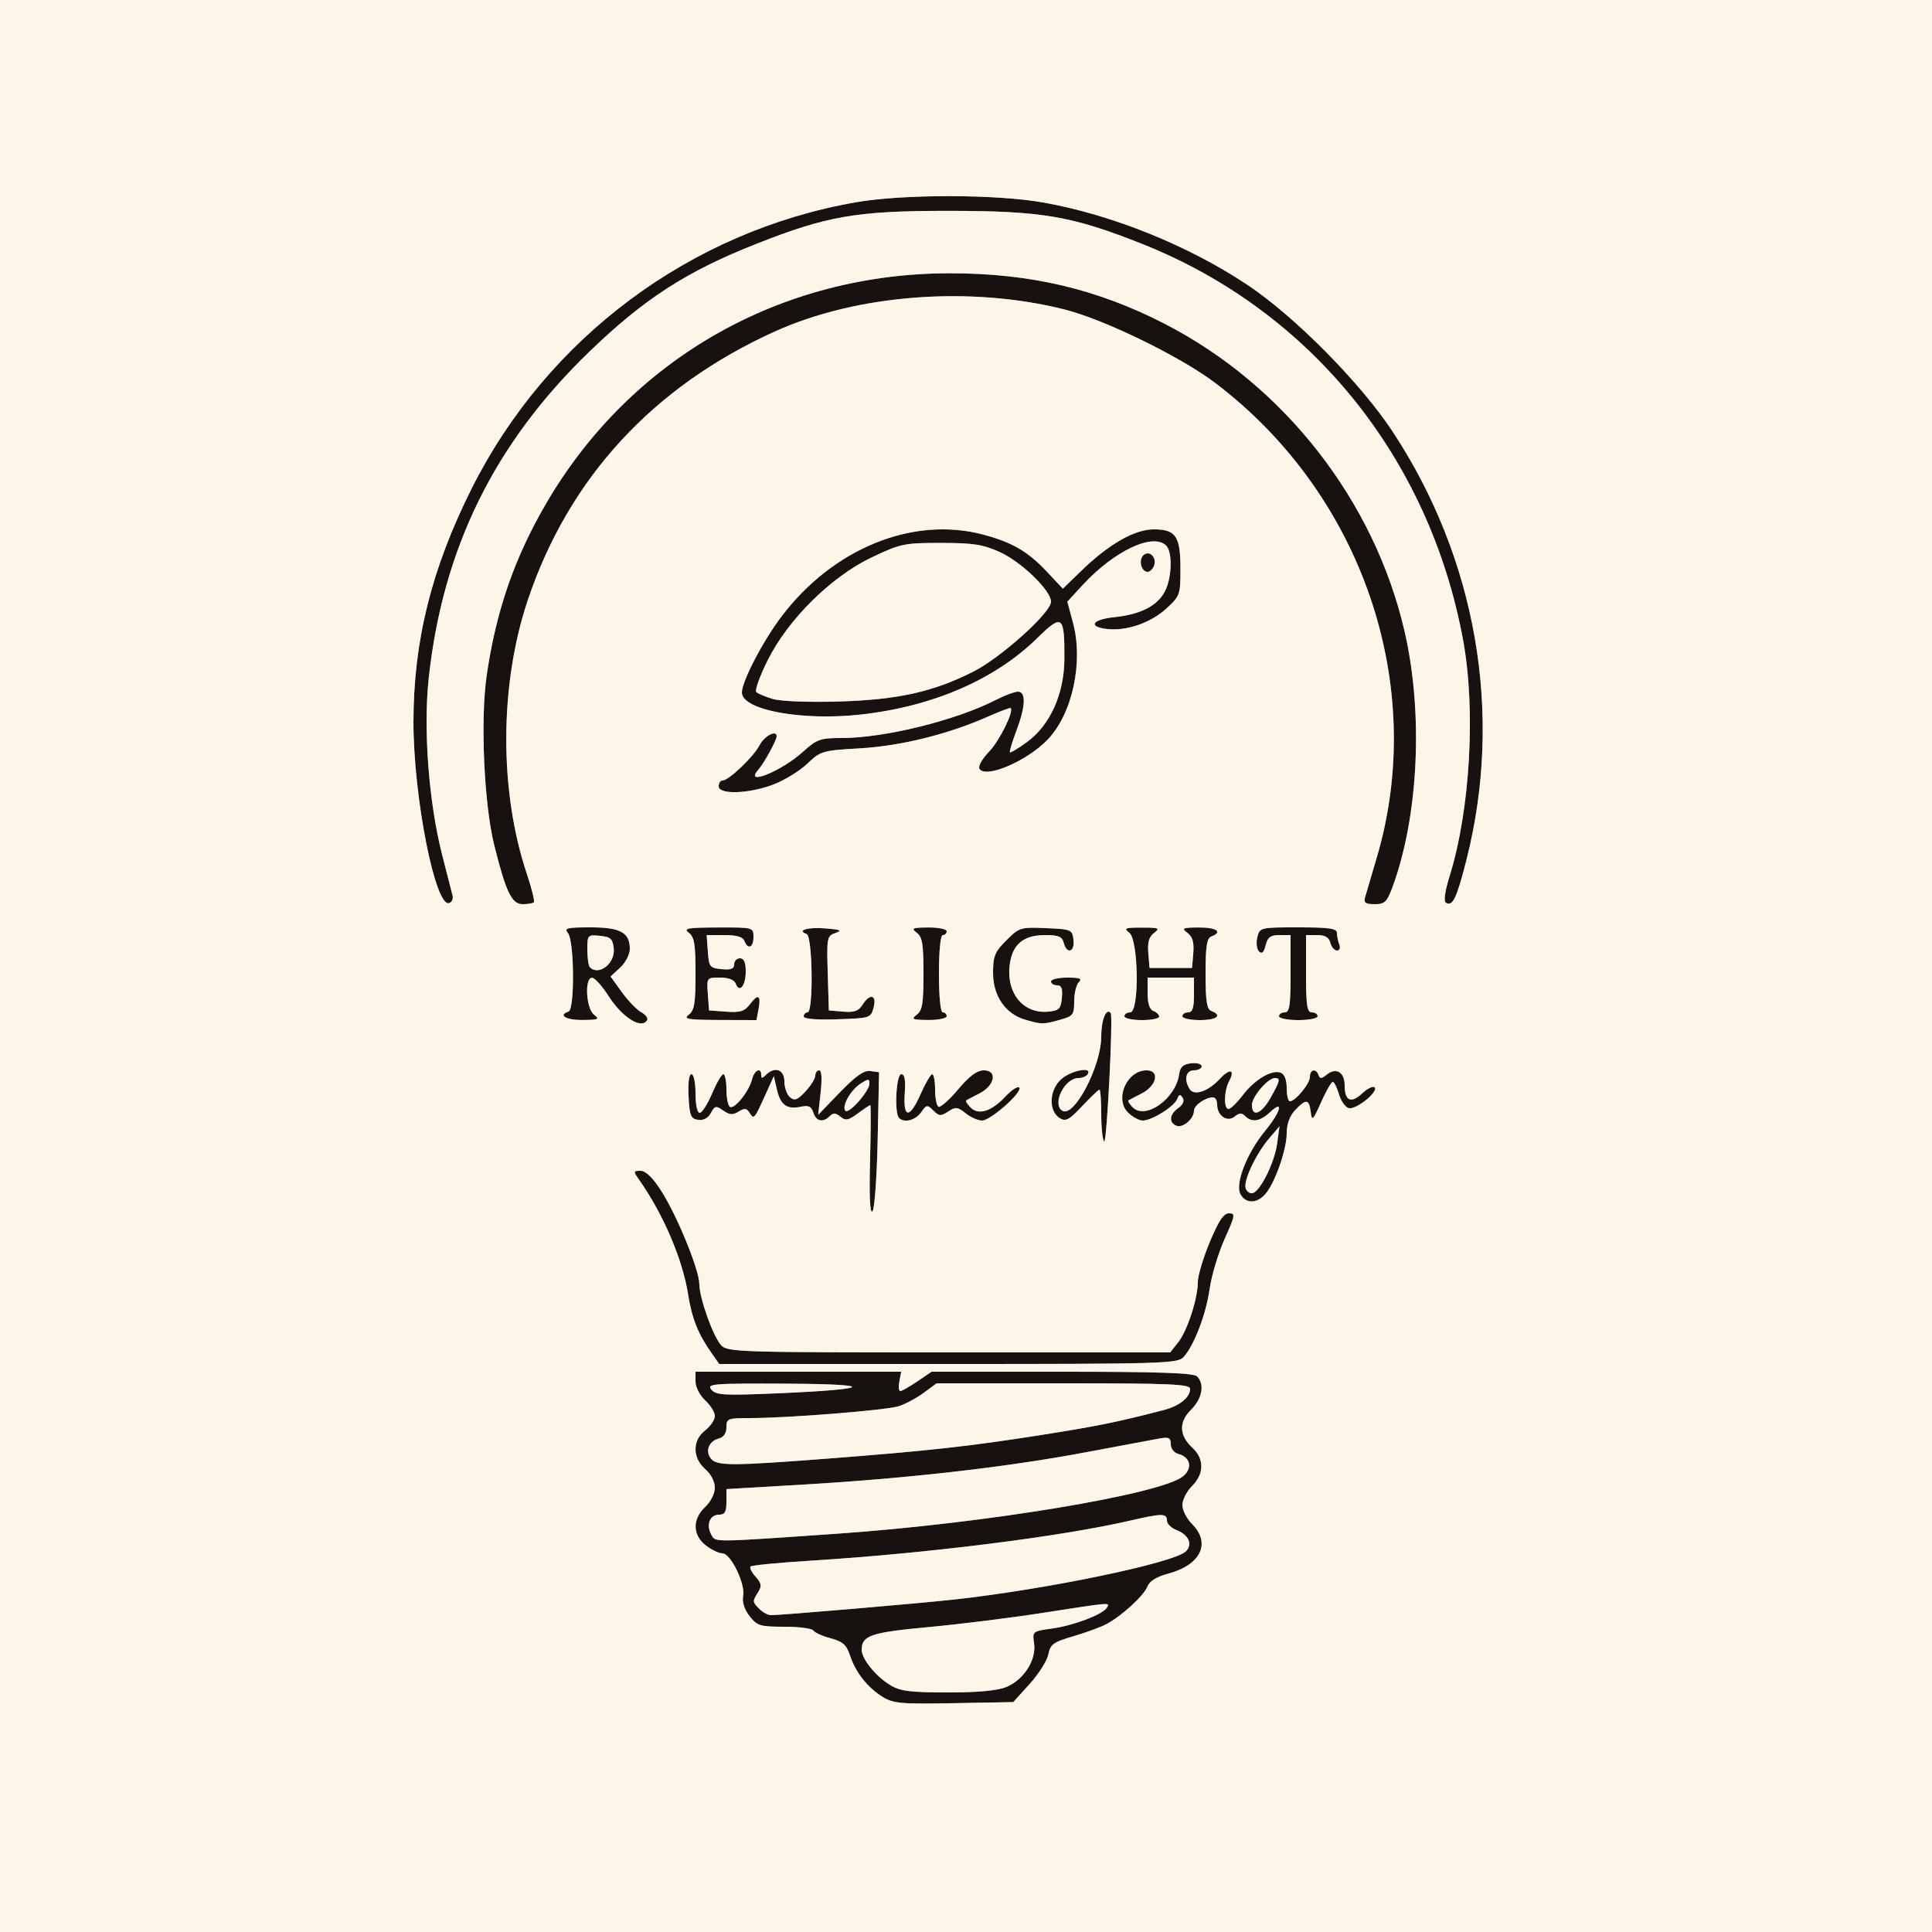 <svg xmlns="http://www.w3.org/2000/svg" width="500" height="500" viewBox="0 0 500 500">
<rect x="0" y="0" width="500" height="500" fill="#808080" stroke="none"/>
<g>
<path d="M 266.48 435.80 L 262.23 440.50 L 246.86 440.78 C233.15,441.04 231.17,440.86 228.41,439.15 C224.49,436.71 221.43,432.82 219.99,428.46 C219.07,425.68 218.12,424.84 214.97,423.99 C212.83,423.42 210.81,422.51 210.48,421.97 C210.15,421.44 206.79,421.00 203.01,421.00 C196.73,421.00 195.96,420.77 194.00,418.27 C192.64,416.54 192.03,414.65 192.32,413.09 C192.94,409.87 189.11,402.00 186.94,402.00 C186.02,402.00 184.08,401.07 182.63,399.93 C179.21,397.23 179.15,393.14 182.50,390.00 C183.94,388.64 185.00,386.53 185.00,385.01 C185.00,383.43 183.99,381.48 182.50,380.19 C180.90,378.79 180.00,376.96 180.00,375.08 C180.00,373.14 180.85,371.48 182.50,370.18 C183.88,369.10 185.00,367.43 185.00,366.47 C185.00,365.51 183.88,363.69 182.50,362.41 C181.09,361.11 180.00,358.98 180.00,357.55 L 180.00 355.00 L 233.23 355.00 L 232.76 357.50 C232.49,358.88 232.60,360.00 233.00,360.00 C233.40,360.00 235.38,358.88 237.40,357.50 L 241.09 355.00 L 274.84 355.00 C299.77,355.00 308.91,355.31 309.80,356.20 C311.81,358.21 311.15,361.94 308.28,364.80 C305.02,368.04 305.13,371.46 308.60,374.68 C311.70,377.56 311.66,381.43 308.50,384.59 C307.12,385.97 306.00,388.17 306.00,389.50 C306.00,390.83 307.12,393.03 308.50,394.41 C313.46,399.37 310.77,405.00 302.38,407.24 C299.35,408.05 297.50,409.19 296.98,410.55 C296.06,412.96 290.19,418.33 286.22,420.38 C284.71,421.17 280.87,422.56 277.70,423.49 C272.62,424.96 271.84,425.53 271.32,428.14 C271.00,429.77 268.82,433.22 266.48,435.80 ZM 200.17 203.03 C193.81,205.45 186.00,205.71 186.00,203.50 C186.00,202.68 186.43,202.00 186.97,202.00 C188.58,202.00 195.01,195.88 196.58,192.85 C197.82,190.44 201.00,188.79 201.00,190.55 C201.00,191.59 197.75,197.50 196.22,199.25 C192.45,203.55 202.20,199.62 207.76,194.60 C211.40,191.31 212.26,191.00 217.76,191.00 C228.91,191.00 247.28,186.47 257.73,181.14 C260.03,179.96 262.61,179.00 263.46,179.00 C265.59,179.00 265.43,182.85 263.02,189.18 C261.94,192.04 261.19,194.52 261.36,194.70 C261.54,194.87 263.50,193.69 265.73,192.08 C271.75,187.72 275.41,179.61 275.46,170.56 C275.52,159.23 274.94,158.77 268.50,165.09 C257.49,175.89 241.49,182.83 222.80,184.92 C207.54,186.62 192.00,183.75 192.00,179.22 C192.00,176.32 197.47,165.83 202.28,159.50 C215.69,141.85 236.30,133.51 254.50,138.36 C261.87,140.32 265.99,142.71 270.79,147.80 L 275.07 152.35 L 279.79 147.77 C286.91,140.84 293.61,137.00 298.57,137.00 C304.32,137.00 305.50,138.74 305.50,147.23 C305.50,153.93 305.38,154.26 301.83,157.52 C297.87,161.14 291.72,163.30 286.75,162.81 C281.47,162.28 282.48,160.33 288.35,159.73 C295.17,159.02 299.54,156.80 301.48,153.03 C303.30,149.52 303.48,142.88 301.80,141.20 C298.41,137.81 288.35,142.56 280.21,151.39 L 276.22 155.72 L 277.68 161.11 C280.43,171.29 277.57,184.63 271.20,191.34 C265.90,196.92 255.09,201.58 253.48,198.97 C253.08,198.33 254.17,196.39 255.96,194.54 C258.64,191.78 262.43,184.12 261.56,183.24 C261.42,183.09 258.71,184.12 255.54,185.52 C245.33,190.04 233.06,193.07 222.50,193.67 C212.82,194.23 212.38,194.36 208.93,197.65 C206.97,199.52 203.02,201.94 200.17,203.03 ZM 138.16 233.51 C137.89,233.78 136.59,234.00 135.28,234.00 C132.43,234.00 130.95,230.92 127.91,218.74 C125.26,208.08 124.29,186.35 125.94,174.89 C128.38,158.03 133.17,144.22 141.51,130.00 C163.40,92.70 202.24,70.67 246.00,70.72 C266.77,70.75 283.91,74.79 301.41,83.79 C332.35,99.69 355.66,129.55 363.48,163.28 C368.42,184.57 367.14,211.40 360.31,229.75 C358.93,233.45 358.34,234.00 355.75,234.00 C353.38,234.00 352.87,233.64 353.27,232.25 C353.55,231.29 354.92,226.61 356.33,221.85 C369.44,177.39 352.60,127.97 314.50,99.11 C305.44,92.25 285.72,82.64 275.38,80.06 C250.95,73.95 221.82,76.18 200.56,85.78 C168.99,100.05 147.20,123.73 136.60,155.29 C129.25,177.19 129.16,204.71 136.36,226.19 C137.62,229.94 138.43,233.24 138.16,233.51 ZM 200.00 180.89 C202.02,181.50 209.22,181.78 217.00,181.55 C232.34,181.11 241.49,179.08 251.92,173.80 C259.07,170.18 272.00,158.54 272.00,155.72 C272.00,152.82 264.32,145.39 258.73,142.87 C254.36,140.90 251.85,140.51 243.50,140.51 C234.02,140.50 233.09,140.70 225.65,144.23 C215.10,149.25 203.94,160.28 198.65,170.93 C196.62,175.01 195.30,178.69 195.73,179.10 C196.15,179.51 198.07,180.32 200.00,180.89 ZM 117.15 231.88 C117.34,232.63 116.94,233.46 116.26,233.71 C112.67,235.02 107.00,206.29 107.00,186.87 C107.01,165.90 111.66,147.22 122.03,126.50 C141.56,87.47 178.67,59.81 221.50,52.35 C233.76,50.21 257.72,50.24 269.96,52.40 C287.75,55.54 307.64,63.57 322.88,73.75 C335.15,81.94 352.14,99.12 360.44,111.73 C382.17,144.72 389.08,184.82 379.53,222.49 C376.97,232.56 375.94,234.70 374.19,233.62 C373.58,233.24 373.94,230.67 375.14,226.80 C380.50,209.59 381.97,183.57 378.62,165.50 C369.86,118.37 339.16,80.48 295.71,63.18 C277.43,55.90 269.78,54.58 245.50,54.57 C221.60,54.56 214.10,55.85 195.50,63.21 C177.67,70.26 166.68,77.36 152.60,90.95 C127.99,114.68 114.57,141.96 110.95,175.56 C109.52,188.78 110.97,207.72 114.44,221.28 C115.73,226.35 116.95,231.12 117.15,231.88 ZM 184.04 397.08 C184.21,397.39 184.32,397.65 184.49,397.87 C185.42,399.09 188.18,398.89 212.44,397.21 C213.73,397.12 215.08,397.03 216.50,396.93 C254.93,394.27 300.40,386.73 306.16,382.07 C308.69,380.03 308.10,377.10 304.99,376.29 C303.84,375.99 303.00,374.92 303.00,373.77 C303.00,372.14 302.49,371.86 300.25,372.25 C298.74,372.52 290.08,374.14 281.00,375.85 C260.82,379.66 235.36,382.58 208.36,384.18 L 188.00 385.38 L 188.00 388.69 C188.00,391.27 187.58,392.00 186.11,392.00 C183.72,392.00 182.69,394.55 184.04,397.08 ZM 184.01 377.51 C185.57,379.39 189.39,379.39 214.00,377.50 C240.38,375.47 250.68,374.33 269.50,371.37 C283.95,369.10 289.44,367.98 301.20,364.91 C305.27,363.85 308.00,361.65 308.00,359.43 C308.00,358.22 302.96,358.00 275.19,358.00 L 242.39 358.00 L 239.03 360.48 C237.19,361.84 234.29,363.39 232.59,363.93 C229.25,364.98 203.93,367.00 194.06,367.00 C188.34,367.00 188.00,367.13 188.00,369.38 C188.00,370.92 187.29,371.95 186.01,372.29 C183.44,372.96 182.43,375.61 184.01,377.51 ZM 196.57 416.43 C197.44,417.29 198.76,418.00 199.51,418.00 C202.23,418.00 237.72,414.97 247.00,413.95 C271.02,411.30 303.81,404.48 306.89,401.50 C308.73,399.71 307.65,397.20 304.53,396.01 C303.14,395.48 302.00,394.36 302.00,393.52 C302.00,391.63 300.75,391.62 292.77,393.47 C274.64,397.68 239.98,402.03 209.67,403.91 C201.51,404.42 194.58,405.09 194.26,405.41 C193.94,405.73 194.52,406.92 195.55,408.05 C197.08,409.75 197.20,410.45 196.21,412.04 C194.68,414.48 194.69,414.54 196.57,416.43 ZM 230.41 436.11 C232.97,437.67 235.51,437.99 245.28,438.00 C253.28,438.00 258.17,437.54 260.51,436.56 C264.99,434.69 268.25,429.54 267.62,425.33 C267.16,422.20 267.20,422.16 272.28,421.46 C277.81,420.70 285.37,417.83 286.45,416.08 C286.47,416.05 286.49,416.01 286.51,415.98 C286.69,415.70 286.82,415.49 286.77,415.34 C286.57,414.81 283.85,415.24 271.22,417.20 L 269.93 417.40 C261.45,418.72 248.02,420.39 240.11,421.11 C225.46,422.46 223.00,423.29 223.00,426.94 C223.00,429.33 226.60,433.78 230.41,436.11 ZM 306.31 351.21 C304.79,352.89 301.06,353.00 245.41,353.00 L 186.14 353.00 L 184.20 350.25 C180.63,345.17 179.08,341.29 178.05,334.83 C176.61,325.77 171.58,314.08 165.35,305.25 C163.85,303.13 163.88,303.00 165.77,303.00 C167.11,303.00 168.91,304.74 171.09,308.14 C175.21,314.56 180.96,328.59 180.98,332.27 C181.01,335.95 184.51,345.80 186.63,348.14 C188.23,349.91 191.05,350.00 245.58,350.00 L 302.85 350.00 L 304.93 347.36 C307.30,344.35 310.00,336.03 310.00,331.75 C310.00,330.16 311.39,325.52 313.09,321.43 C315.37,315.95 316.68,314.00 318.05,314.00 C319.76,314.00 319.66,314.56 316.93,320.65 C315.29,324.31 313.55,330.11 313.06,333.55 C312.13,340.12 309.05,348.19 306.31,351.21 ZM 327.40 309.11 C325.19,311.55 322.35,311.52 321.02,309.04 C319.59,306.36 322.65,298.48 327.38,292.71 C331.47,287.72 332.37,284.37 328.69,287.83 C326.11,290.25 323.98,290.58 322.24,288.84 C321.37,287.97 320.71,288.00 319.54,288.96 C317.63,290.55 315.00,288.77 315.00,285.88 C315.00,284.84 314.52,284.00 313.93,284.00 C311.94,284.00 309.00,286.07 309.00,287.46 C309.00,289.55 306.15,291.99 304.47,291.35 C302.42,290.56 302.64,288.37 304.93,286.76 C306.15,285.91 306.57,284.92 306.07,284.12 C305.45,283.12 305.14,283.18 304.67,284.41 C303.92,286.36 298.12,289.99 295.75,290.00 C294.79,290.00 293.06,289.06 291.91,287.91 C288.38,284.38 291.64,277.00 296.72,277.00 C300.22,277.00 299.40,280.97 295.50,282.97 C293.85,283.81 292.30,284.62 292.06,284.77 C291.82,284.92 292.31,285.74 293.15,286.58 C296.48,289.91 304.30,284.31 305.16,278.00 C305.42,276.12 306.18,275.42 308.25,275.18 C309.76,275.01 311.00,275.35 311.00,275.93 C311.00,276.52 310.10,277.00 309.00,277.00 C306.89,277.00 306.34,279.41 307.89,281.86 C309.05,283.69 312.67,282.46 315.67,279.23 C318.30,276.38 319.74,276.75 318.08,279.85 C316.75,282.34 316.66,287.00 317.95,287.00 C318.47,287.00 320.12,285.40 321.61,283.44 C324.72,279.37 329.15,276.74 331.44,277.61 C332.43,278.00 333.00,279.45 333.00,281.61 C333.00,283.47 333.37,285.00 333.83,285.00 C335.26,285.00 339.00,280.44 339.00,278.69 C339.00,276.73 340.64,276.41 341.25,278.25 C341.58,279.23 342.04,279.20 343.32,278.14 C345.75,276.13 348.00,277.46 348.00,280.91 C348.00,284.94 349.66,285.67 352.57,282.93 C353.90,281.68 355.33,281.00 355.75,281.41 C356.82,282.49 351.09,287.16 349.13,286.80 C348.24,286.63 347.07,285.03 346.54,283.25 C346.02,281.46 345.28,280.00 344.92,280.00 C344.55,280.00 343.19,282.36 341.90,285.25 C339.75,290.05 339.52,290.26 339.21,287.75 C338.79,284.40 338.00,284.31 335.17,287.31 C333.76,288.82 333.00,290.91 333.00,293.30 C333.00,297.56 329.88,306.37 327.40,309.11 ZM 227.14 295.00 C226.94,304.62 226.33,312.95 225.79,313.50 C225.14,314.16 224.93,309.61 225.17,300.25 C225.38,292.41 225.40,286.00 225.23,286.00 C225.06,286.00 223.61,286.97 222.00,288.16 C219.54,289.97 218.83,290.11 217.50,289.00 C216.30,288.00 215.63,287.97 214.76,288.84 C212.99,290.61 211.21,290.23 210.48,287.94 C209.97,286.32 209.25,286.00 207.16,286.44 C203.61,287.18 201.96,285.95 201.04,281.88 L 200.27 278.50 L 198.01 283.50 C195.21,289.67 195.10,289.79 193.98,287.97 C193.24,286.80 192.68,286.74 191.15,287.68 C189.65,288.61 188.81,288.56 187.17,287.41 C185.29,286.09 184.99,286.15 183.98,288.04 C183.26,289.38 182.08,290.01 180.68,289.81 C178.77,289.54 178.46,288.79 178.20,283.75 C178.02,280.21 178.30,278.00 178.95,278.00 C179.54,278.00 180.00,280.17 180.00,283.00 C180.00,285.93 180.45,288.00 181.09,288.00 C181.68,288.00 183.12,285.75 184.28,283.00 C185.45,280.25 186.76,278.00 187.20,278.00 C187.64,278.00 188.00,279.77 188.00,281.94 C188.00,284.11 188.41,286.14 188.92,286.45 C190.07,287.16 193.85,282.46 194.63,279.34 C195.24,276.92 197.00,276.08 197.00,278.20 C197.00,279.13 197.27,279.13 198.20,278.20 C200.50,275.90 203.00,276.77 203.00,279.88 C203.00,281.46 203.66,283.30 204.46,283.97 C205.65,284.96 206.40,284.67 208.46,282.45 C209.86,280.94 211.00,279.10 211.00,278.35 C211.00,277.61 211.45,277.00 212.01,277.00 C212.64,277.00 212.78,279.13 212.38,282.75 L 211.75 288.50 L 217.38 282.68 C221.51,278.41 223.60,276.95 225.25,277.18 L 227.50 277.50 ZM 167.47 264.05 C165.99,266.44 161.06,263.34 157.50,257.79 C155.85,255.21 153.94,253.08 153.25,253.05 C151.23,252.97 151.65,261.01 153.75,262.61 C155.28,263.77 154.91,263.94 150.75,263.97 C146.42,264.00 144.33,262.72 147.15,261.78 C148.77,261.24 148.63,243.46 146.99,241.49 C145.92,240.19 146.68,240.00 152.81,240.00 C160.60,240.00 163.00,241.32 163.00,245.62 C163.00,246.98 161.88,249.14 160.51,250.41 L 158.01 252.72 L 160.97 256.81 C162.60,259.06 164.86,261.39 166.00,262.00 C167.13,262.60 167.79,263.53 167.47,264.05 ZM 300.00 263.11 C300.00,263.60 297.98,264.00 295.50,264.00 C293.02,264.00 291.00,263.55 291.00,263.00 C291.00,262.45 291.67,262.00 292.50,262.00 C294.90,262.00 294.67,243.23 292.25,241.39 C290.72,240.23 291.13,240.06 295.50,240.06 C299.96,240.06 300.30,240.21 298.68,241.44 C297.36,242.44 296.95,243.86 297.18,246.66 L 297.50 250.50 L 308.50 250.50 L 308.82 246.66 C309.05,243.86 308.64,242.44 307.32,241.44 C305.69,240.21 306.00,240.06 310.25,240.03 C314.87,240.00 316.54,241.20 313.50,242.36 C312.32,242.81 312.00,244.87 312.00,252.00 C312.00,259.13 312.32,261.19 313.50,261.64 C316.47,262.78 314.91,264.00 310.50,264.00 C308.02,264.00 306.00,263.55 306.00,263.00 C306.00,262.45 306.67,262.00 307.50,262.00 C308.61,262.00 309.00,260.83 309.00,257.50 L 309.00 253.00 L 297.00 253.00 L 297.00 257.03 C297.00,259.69 297.51,261.26 298.50,261.64 C299.33,261.95 300.00,262.62 300.00,263.11 ZM 274.25 263.95 C269.95,265.14 269.61,265.14 265.33,263.90 C260.22,262.42 257.00,257.76 257.00,251.82 C257.00,247.43 257.43,246.37 260.45,243.35 C263.78,240.02 264.11,239.92 270.70,240.20 C277.29,240.49 277.51,240.58 277.82,243.25 C278.18,246.43 276.09,247.05 275.29,244.00 C274.87,242.39 273.93,242.00 270.49,242.00 C264.88,242.00 262.03,244.36 261.33,249.60 C260.34,256.98 264.80,262.44 271.30,261.81 C274.10,261.54 274.54,261.10 274.81,258.25 C275.05,255.84 274.72,255.00 273.56,255.00 C272.70,255.00 272.00,254.55 272.00,254.00 C272.00,253.45 273.89,253.00 276.20,253.00 C279.47,253.00 280.13,253.27 279.20,254.20 C278.54,254.86 278.00,257.09 278.00,259.15 C278.00,262.64 277.73,262.98 274.25,263.95 ZM 196.30 261.25 L 195.77 264.00 L 186.13 263.97 C177.91,263.94 176.76,263.74 178.25,262.61 C179.70,261.51 180.00,259.66 180.00,252.00 C180.00,244.34 179.70,242.49 178.25,241.39 C176.75,240.26 177.84,240.06 185.75,240.03 C194.96,240.00 195.00,240.01 195.00,242.50 C195.00,245.25 193.55,245.87 192.64,243.50 C192.24,242.47 190.63,242.00 187.47,242.00 L 182.89 242.00 L 183.19 246.25 C183.48,250.24 183.70,250.52 186.75,250.81 C189.16,251.05 190.00,250.72 190.00,249.56 C190.00,248.70 190.68,248.00 191.50,248.00 C192.54,248.00 193.00,249.05 193.00,251.44 C193.00,255.15 191.36,257.11 190.39,254.56 C190.00,253.56 188.54,253.00 186.34,253.00 C182.89,253.00 182.89,253.01 183.19,257.25 L 183.50 261.50 L 187.95 261.82 C191.63,262.08 192.69,261.74 194.13,259.83 C196.23,257.05 197.01,257.55 196.30,261.25 ZM 238.38 287.87 C236.93,289.94 234.02,290.69 232.67,289.33 C231.40,288.07 231.92,278.00 233.25,278.00 C234.13,278.00 234.40,279.48 234.15,283.00 C233.70,289.54 235.45,289.55 238.31,283.02 C239.52,280.29 240.84,278.04 241.25,278.02 C241.66,278.01 242.00,279.77 242.00,281.94 C242.00,284.11 242.39,286.12 242.86,286.42 C243.34,286.71 245.62,284.71 247.92,281.98 C250.90,278.44 252.85,277.00 254.63,277.00 C258.21,277.00 257.47,280.94 253.50,282.97 C251.85,283.81 250.30,284.62 250.06,284.77 C249.82,284.92 250.33,285.76 251.20,286.63 C253.27,288.70 256.61,287.63 260.26,283.72 C261.80,282.07 263.38,281.05 263.77,281.44 C264.83,282.50 256.40,290.00 254.15,290.00 C253.09,290.00 251.18,289.15 249.90,288.12 C247.83,286.45 247.33,286.40 245.40,287.66 C243.49,288.91 243.02,288.88 241.55,287.41 C239.98,285.84 239.78,285.87 238.38,287.87 ZM 341.00 263.00 C341.00,263.55 338.75,264.00 336.00,264.00 C333.25,264.00 331.00,263.55 331.00,263.00 C331.00,262.45 331.67,262.00 332.50,262.00 C333.73,262.00 334.00,260.22 334.00,252.00 L 334.00 242.00 L 331.11 242.00 C328.82,242.00 328.08,242.55 327.55,244.64 C327.08,246.53 326.58,246.98 325.82,246.22 C325.23,245.63 325.04,243.99 325.39,242.57 C326.03,240.02 326.13,240.00 336.02,240.00 C343.97,240.00 346.00,240.29 346.00,241.42 C346.00,242.20 346.27,243.55 346.61,244.42 C346.95,245.32 346.70,246.00 346.01,246.00 C345.35,246.00 344.58,245.10 344.29,244.00 C343.92,242.58 342.93,242.00 340.88,242.00 L 338.00 242.00 L 338.00 252.00 C338.00,260.22 338.27,262.00 339.50,262.00 C340.33,262.00 341.00,262.45 341.00,263.00 ZM 226.09 260.75 C225.37,263.45 225.21,263.51 216.68,263.79 C211.16,263.97 208.00,263.70 208.00,263.04 C208.00,262.47 208.45,262.00 209.00,262.00 C210.55,262.00 210.31,242.28 208.75,241.72 C206.09,240.77 209.02,239.90 213.64,240.27 C217.56,240.58 218.06,240.81 216.22,241.45 C214.02,242.22 213.94,242.63 214.22,251.88 L 214.50 261.50 L 218.21 261.81 C221.07,262.05 222.20,261.65 223.20,260.06 C225.12,256.98 226.98,257.42 226.09,260.75 ZM 287.44 262.15 C288.12,262.94 286.44,296.12 285.75,295.42 C285.34,295.01 285.00,291.82 285.00,288.33 C285.00,284.85 284.79,282.00 284.54,282.00 C284.28,282.00 282.28,283.91 280.09,286.25 C276.74,289.81 275.81,290.32 274.30,289.40 C271.40,287.62 271.45,282.46 274.39,279.52 C276.78,277.13 282.84,275.84 281.50,278.00 C281.16,278.55 280.08,279.00 279.10,279.00 C275.50,279.00 272.18,285.76 274.94,287.46 C277.96,289.33 284.98,275.95 284.99,268.31 C285.00,263.96 286.26,260.79 287.44,262.15 ZM 245.00 263.00 C245.00,263.55 242.86,263.99 240.25,263.97 C236.09,263.94 235.72,263.77 237.25,262.61 C238.70,261.51 239.00,259.66 239.00,252.00 C239.00,244.34 238.70,242.49 237.25,241.39 C235.72,240.23 236.09,240.06 240.25,240.03 C242.86,240.01 245.00,240.45 245.00,241.00 C245.00,241.55 244.55,242.00 244.00,242.00 C243.40,242.00 243.00,246.00 243.00,252.00 C243.00,258.00 243.40,262.00 244.00,262.00 C244.55,262.00 245.00,262.45 245.00,263.00 ZM 184.11 359.63 C185.31,361.08 187.35,361.19 201.65,360.57 C226.15,359.51 226.93,358.19 203.13,358.09 C184.39,358.01 182.86,358.13 184.11,359.63 ZM 322.40 307.60 C322.73,308.46 323.56,308.98 324.25,308.76 C326.28,308.10 329.86,300.80 330.52,295.97 L 331.13 291.50 L 328.55 294.50 C325.00,298.63 321.68,305.72 322.40,307.60 ZM 152.67 250.33 C155.00,252.66 159.27,249.28 158.84,245.45 C158.55,242.94 158.02,242.45 155.25,242.19 C152.09,241.88 152.00,241.98 152.00,245.77 C152.00,247.91 152.30,249.97 152.67,250.33 ZM 324.00 285.95 C324.00,289.25 326.46,288.31 328.82,284.11 C331.28,279.73 331.44,279.00 329.95,279.00 C328.13,279.00 324.00,283.83 324.00,285.95 ZM 218.81 287.47 C219.71,288.37 225.00,282.38 225.00,280.46 C225.00,279.13 224.73,279.13 222.65,280.49 C220.08,282.18 217.74,286.41 218.81,287.47 ZM 298.66 146.43 C298.33,147.29 297.58,148.00 297.00,148.00 C295.38,148.00 294.59,145.01 295.87,143.73 C297.38,142.22 299.50,144.26 298.66,146.43 Z" fill="rgb(23,18,16)"/>
<path d="M 0.00 250.00 L 0.00 0.00 L 250.00 0.00 L 500.00 0.00 L 500.00 250.00 L 500.00 500.00 L 250.00 500.00 L 0.00 500.00 L 0.00 250.00 ZM 266.48 435.80 C268.82,433.22 271.00,429.77 271.32,428.14 C271.84,425.53 272.62,424.96 277.70,423.49 C280.87,422.56 284.71,421.17 286.22,420.38 C290.19,418.33 296.06,412.96 296.98,410.55 C297.50,409.19 299.35,408.05 302.38,407.24 C310.77,405.00 313.46,399.37 308.50,394.41 C307.12,393.03 306.00,390.83 306.00,389.50 C306.00,388.17 307.12,385.97 308.50,384.59 C311.66,381.43 311.70,377.56 308.60,374.68 C305.13,371.46 305.02,368.04 308.28,364.80 C311.15,361.94 311.81,358.21 309.80,356.20 C308.91,355.31 299.77,355.00 274.84,355.00 L 241.09 355.00 L 237.40 357.50 C235.38,358.88 233.40,360.00 233.00,360.00 C232.60,360.00 232.49,358.88 232.76,357.50 L 233.23 355.00 L 206.62 355.00 L 180.00 355.00 L 180.00 357.55 C180.00,358.98 181.09,361.11 182.50,362.41 C183.88,363.69 185.00,365.51 185.00,366.47 C185.00,367.43 183.88,369.10 182.50,370.18 C180.85,371.48 180.00,373.14 180.00,375.08 C180.00,376.96 180.90,378.79 182.50,380.19 C183.99,381.48 185.00,383.43 185.00,385.01 C185.00,386.53 183.94,388.64 182.50,390.00 C179.15,393.14 179.21,397.23 182.63,399.93 C184.08,401.07 186.02,402.00 186.94,402.00 C189.11,402.00 192.94,409.87 192.32,413.09 C192.03,414.65 192.64,416.54 194.00,418.27 C195.96,420.77 196.73,421.00 203.01,421.00 C206.79,421.00 210.15,421.44 210.48,421.97 C210.81,422.51 212.83,423.42 214.97,423.99 C218.12,424.84 219.07,425.68 219.99,428.46 C221.43,432.82 224.49,436.71 228.41,439.15 C231.17,440.86 233.15,441.04 246.86,440.78 L 262.23 440.50 L 266.48 435.80 ZM 306.31 351.21 C309.05,348.19 312.13,340.12 313.06,333.55 C313.55,330.11 315.29,324.31 316.93,320.65 C319.66,314.56 319.76,314.00 318.05,314.00 C316.68,314.00 315.37,315.95 313.09,321.43 C311.39,325.52 310.00,330.16 310.00,331.75 C310.00,336.03 307.30,344.35 304.93,347.36 L 302.85 350.00 L 245.58 350.00 C191.05,350.00 188.23,349.91 186.63,348.14 C184.51,345.80 181.01,335.95 180.98,332.27 C180.96,328.59 175.21,314.56 171.09,308.14 C168.91,304.74 167.11,303.00 165.77,303.00 C163.88,303.00 163.85,303.13 165.35,305.25 C171.58,314.08 176.61,325.77 178.05,334.83 C179.08,341.29 180.63,345.17 184.20,350.25 L 186.14 353.00 L 245.41 353.00 C301.06,353.00 304.79,352.89 306.31,351.21 ZM 227.14 295.00 L 227.50 277.50 L 225.25 277.18 C223.60,276.95 221.51,278.41 217.38,282.68 L 211.75 288.50 L 212.38 282.75 C212.78,279.13 212.64,277.00 212.01,277.00 C211.45,277.00 211.00,277.61 211.00,278.35 C211.00,279.10 209.86,280.94 208.46,282.45 C206.40,284.67 205.65,284.96 204.46,283.97 C203.66,283.30 203.00,281.46 203.00,279.88 C203.00,276.77 200.50,275.90 198.20,278.20 C197.27,279.13 197.00,279.13 197.00,278.20 C197.00,276.08 195.24,276.92 194.63,279.34 C193.85,282.46 190.07,287.16 188.92,286.45 C188.41,286.14 188.00,284.11 188.00,281.94 C188.00,279.77 187.64,278.00 187.20,278.00 C186.76,278.00 185.45,280.25 184.28,283.00 C183.12,285.75 181.68,288.00 181.09,288.00 C180.45,288.00 180.00,285.93 180.00,283.00 C180.00,280.17 179.54,278.00 178.95,278.00 C178.30,278.00 178.02,280.21 178.20,283.75 C178.46,288.79 178.77,289.54 180.68,289.81 C182.08,290.01 183.26,289.38 183.98,288.04 C184.99,286.15 185.29,286.09 187.17,287.41 C188.81,288.56 189.65,288.61 191.15,287.68 C192.68,286.74 193.24,286.80 193.98,287.97 C195.10,289.79 195.21,289.67 198.01,283.50 L 200.27 278.50 L 201.04 281.88 C201.96,285.95 203.61,287.18 207.16,286.44 C209.25,286.00 209.97,286.32 210.48,287.94 C211.21,290.23 212.99,290.61 214.76,288.84 C215.63,287.97 216.30,288.00 217.50,289.00 C218.83,290.11 219.54,289.97 222.00,288.16 C223.61,286.97 225.06,286.00 225.23,286.00 C225.40,286.00 225.38,292.41 225.17,300.25 C224.93,309.61 225.14,314.16 225.79,313.50 C226.33,312.95 226.94,304.62 227.14,295.00 ZM 327.40 309.11 C329.88,306.37 333.00,297.56 333.00,293.30 C333.00,290.91 333.76,288.82 335.17,287.31 C338.00,284.31 338.79,284.40 339.21,287.75 C339.52,290.26 339.75,290.05 341.90,285.25 C343.19,282.36 344.55,280.00 344.92,280.00 C345.28,280.00 346.02,281.46 346.54,283.25 C347.07,285.03 348.24,286.63 349.13,286.80 C351.09,287.16 356.82,282.49 355.75,281.41 C355.33,281.00 353.90,281.68 352.57,282.93 C349.66,285.67 348.00,284.94 348.00,280.91 C348.00,277.46 345.75,276.13 343.32,278.14 C342.04,279.20 341.58,279.23 341.25,278.25 C340.64,276.41 339.00,276.73 339.00,278.69 C339.00,280.44 335.26,285.00 333.83,285.00 C333.37,285.00 333.00,283.47 333.00,281.61 C333.00,279.45 332.43,278.00 331.44,277.61 C329.15,276.74 324.72,279.37 321.61,283.44 C320.12,285.40 318.47,287.00 317.95,287.00 C316.66,287.00 316.75,282.34 318.08,279.85 C319.74,276.75 318.30,276.38 315.67,279.23 C312.67,282.46 309.05,283.69 307.89,281.86 C306.34,279.41 306.89,277.00 309.00,277.00 C310.10,277.00 311.00,276.52 311.00,275.93 C311.00,275.35 309.76,275.01 308.25,275.18 C306.18,275.42 305.42,276.12 305.16,278.00 C304.30,284.31 296.48,289.91 293.15,286.58 C292.31,285.74 291.82,284.92 292.06,284.77 C292.30,284.62 293.85,283.81 295.50,282.97 C299.40,280.97 300.22,277.00 296.72,277.00 C291.64,277.00 288.38,284.38 291.91,287.91 C293.06,289.06 294.79,290.00 295.75,290.00 C298.12,289.99 303.92,286.36 304.67,284.41 C305.14,283.18 305.45,283.12 306.07,284.12 C306.57,284.92 306.15,285.91 304.93,286.76 C302.64,288.37 302.42,290.56 304.47,291.35 C306.15,291.99 309.00,289.55 309.00,287.46 C309.00,286.07 311.94,284.00 313.93,284.00 C314.52,284.00 315.00,284.84 315.00,285.88 C315.00,288.77 317.63,290.55 319.54,288.96 C320.71,288.00 321.37,287.97 322.24,288.84 C323.98,290.58 326.11,290.25 328.69,287.83 C332.37,284.37 331.47,287.72 327.38,292.71 C322.65,298.48 319.59,306.36 321.02,309.04 C322.35,311.52 325.19,311.55 327.40,309.11 ZM 287.44 262.15 C286.26,260.79 285.00,263.96 284.99,268.31 C284.98,275.95 277.96,289.33 274.94,287.46 C272.18,285.76 275.50,279.00 279.10,279.00 C280.08,279.00 281.16,278.55 281.50,278.00 C282.84,275.84 276.78,277.13 274.39,279.52 C271.45,282.46 271.40,287.62 274.30,289.40 C275.81,290.32 276.74,289.81 280.09,286.25 C282.28,283.91 284.28,282.00 284.54,282.00 C284.79,282.00 285.00,284.85 285.00,288.33 C285.00,291.82 285.34,295.01 285.75,295.42 C286.44,296.12 288.12,262.94 287.44,262.15 ZM 238.38 287.87 C239.78,285.87 239.98,285.84 241.55,287.41 C243.02,288.88 243.49,288.91 245.40,287.66 C247.33,286.40 247.83,286.45 249.90,288.12 C251.18,289.15 253.09,290.00 254.15,290.00 C256.40,290.00 264.83,282.50 263.77,281.44 C263.38,281.05 261.80,282.07 260.26,283.72 C256.61,287.63 253.27,288.70 251.20,286.63 C250.33,285.76 249.82,284.92 250.06,284.77 C250.30,284.62 251.85,283.81 253.50,282.97 C257.47,280.94 258.21,277.00 254.63,277.00 C252.85,277.00 250.90,278.44 247.92,281.98 C245.62,284.71 243.34,286.71 242.86,286.42 C242.39,286.12 242.00,284.11 242.00,281.94 C242.00,279.77 241.66,278.01 241.25,278.02 C240.84,278.04 239.52,280.29 238.31,283.02 C235.45,289.55 233.70,289.54 234.15,283.00 C234.40,279.48 234.13,278.00 233.25,278.00 C231.92,278.00 231.40,288.07 232.67,289.33 C234.02,290.69 236.93,289.94 238.38,287.87 ZM 167.47 264.05 C167.79,263.53 167.13,262.60 166.00,262.00 C164.86,261.39 162.60,259.06 160.97,256.81 L 158.01 252.72 L 160.51 250.41 C161.88,249.14 163.00,246.98 163.00,245.62 C163.00,241.32 160.60,240.00 152.81,240.00 C146.68,240.00 145.92,240.19 146.99,241.49 C148.63,243.46 148.77,261.24 147.15,261.78 C144.33,262.72 146.42,264.00 150.75,263.97 C154.91,263.94 155.28,263.77 153.75,262.61 C151.65,261.01 151.23,252.97 153.25,253.05 C153.94,253.08 155.85,255.21 157.50,257.79 C161.06,263.34 165.99,266.44 167.47,264.05 ZM 274.25 263.95 C277.73,262.98 278.00,262.64 278.00,259.15 C278.00,257.09 278.54,254.86 279.20,254.20 C280.13,253.27 279.47,253.00 276.20,253.00 C273.89,253.00 272.00,253.45 272.00,254.00 C272.00,254.55 272.70,255.00 273.56,255.00 C274.72,255.00 275.05,255.84 274.81,258.25 C274.54,261.10 274.10,261.54 271.30,261.81 C264.80,262.44 260.34,256.98 261.33,249.60 C262.03,244.36 264.88,242.00 270.49,242.00 C273.93,242.00 274.87,242.39 275.29,244.00 C276.09,247.05 278.18,246.43 277.82,243.25 C277.51,240.58 277.29,240.49 270.70,240.20 C264.11,239.92 263.78,240.02 260.45,243.35 C257.43,246.37 257.00,247.43 257.00,251.82 C257.00,257.76 260.22,262.42 265.33,263.90 C269.61,265.14 269.95,265.14 274.25,263.95 ZM 196.30 261.25 C197.01,257.55 196.23,257.05 194.13,259.83 C192.69,261.74 191.63,262.08 187.95,261.82 L 183.50 261.50 L 183.19 257.25 C182.89,253.01 182.89,253.00 186.34,253.00 C188.54,253.00 190.00,253.56 190.39,254.56 C191.36,257.11 193.00,255.15 193.00,251.44 C193.00,249.05 192.54,248.00 191.50,248.00 C190.68,248.00 190.00,248.70 190.00,249.56 C190.00,250.72 189.16,251.05 186.75,250.81 C183.70,250.52 183.48,250.24 183.19,246.25 L 182.89 242.00 L 187.47 242.00 C190.63,242.00 192.24,242.47 192.64,243.50 C193.55,245.87 195.00,245.25 195.00,242.50 C195.00,240.01 194.96,240.00 185.75,240.03 C177.84,240.06 176.75,240.26 178.25,241.39 C179.70,242.49 180.00,244.34 180.00,252.00 C180.00,259.66 179.70,261.51 178.25,262.61 C176.76,263.74 177.91,263.94 186.13,263.97 L 195.77 264.00 L 196.30 261.25 ZM 226.09 260.75 C226.98,257.42 225.12,256.98 223.20,260.06 C222.20,261.65 221.07,262.05 218.21,261.81 L 214.50 261.50 L 214.22 251.88 C213.94,242.63 214.02,242.22 216.22,241.45 C218.06,240.81 217.56,240.58 213.64,240.27 C209.02,239.90 206.09,240.77 208.75,241.72 C210.31,242.28 210.55,262.00 209.00,262.00 C208.45,262.00 208.00,262.47 208.00,263.04 C208.00,263.70 211.16,263.97 216.68,263.79 C225.21,263.51 225.37,263.45 226.09,260.75 ZM 245.00 263.00 C245.00,262.45 244.55,262.00 244.00,262.00 C243.40,262.00 243.00,258.00 243.00,252.00 C243.00,246.00 243.40,242.00 244.00,242.00 C244.55,242.00 245.00,241.55 245.00,241.00 C245.00,240.45 242.86,240.01 240.25,240.03 C236.09,240.06 235.72,240.23 237.25,241.39 C238.70,242.49 239.00,244.34 239.00,252.00 C239.00,259.66 238.70,261.51 237.25,262.61 C235.72,263.77 236.09,263.94 240.25,263.97 C242.86,263.99 245.00,263.55 245.00,263.00 ZM 300.00 263.11 C300.00,262.62 299.33,261.95 298.50,261.64 C297.51,261.26 297.00,259.69 297.00,257.03 L 297.00 253.00 L 303.00 253.00 L 309.00 253.00 L 309.00 257.50 C309.00,260.83 308.61,262.00 307.50,262.00 C306.67,262.00 306.00,262.45 306.00,263.00 C306.00,263.55 308.02,264.00 310.50,264.00 C314.91,264.00 316.47,262.78 313.50,261.64 C312.32,261.19 312.00,259.13 312.00,252.00 C312.00,244.87 312.32,242.81 313.50,242.36 C316.54,241.20 314.87,240.00 310.25,240.03 C306.00,240.06 305.69,240.21 307.32,241.44 C308.64,242.44 309.05,243.86 308.82,246.66 L 308.50 250.50 L 303.00 250.50 L 297.50 250.50 L 297.18 246.66 C296.95,243.86 297.36,242.44 298.68,241.44 C300.30,240.21 299.96,240.06 295.50,240.06 C291.13,240.06 290.72,240.23 292.25,241.39 C294.67,243.23 294.90,262.00 292.50,262.00 C291.67,262.00 291.00,262.45 291.00,263.00 C291.00,263.55 293.02,264.00 295.50,264.00 C297.98,264.00 300.00,263.60 300.00,263.11 ZM 341.00 263.00 C341.00,262.45 340.33,262.00 339.50,262.00 C338.27,262.00 338.00,260.22 338.00,252.00 L 338.00 242.00 L 340.88 242.00 C342.93,242.00 343.92,242.58 344.29,244.00 C344.58,245.10 345.35,246.00 346.01,246.00 C346.70,246.00 346.95,245.32 346.61,244.42 C346.27,243.55 346.00,242.20 346.00,241.42 C346.00,240.29 343.97,240.00 336.02,240.00 C326.13,240.00 326.03,240.02 325.39,242.57 C325.04,243.99 325.23,245.63 325.82,246.22 C326.58,246.98 327.08,246.53 327.55,244.64 C328.08,242.55 328.82,242.00 331.11,242.00 L 334.00 242.00 L 334.00 252.00 C334.00,260.22 333.73,262.00 332.50,262.00 C331.67,262.00 331.00,262.45 331.00,263.00 C331.00,263.55 333.25,264.00 336.00,264.00 C338.75,264.00 341.00,263.55 341.00,263.00 ZM 117.15 231.88 C116.95,231.12 115.73,226.35 114.44,221.28 C110.97,207.72 109.52,188.78 110.95,175.56 C114.57,141.96 127.99,114.68 152.60,90.95 C166.68,77.36 177.67,70.26 195.50,63.21 C214.10,55.85 221.60,54.56 245.50,54.57 C269.78,54.58 277.43,55.90 295.71,63.18 C339.16,80.48 369.86,118.37 378.62,165.50 C381.97,183.57 380.50,209.59 375.14,226.80 C373.94,230.67 373.58,233.24 374.19,233.62 C375.94,234.70 376.97,232.56 379.53,222.49 C389.08,184.82 382.17,144.72 360.44,111.73 C352.14,99.12 335.15,81.94 322.88,73.75 C307.64,63.57 287.75,55.54 269.96,52.40 C257.72,50.24 233.76,50.21 221.50,52.35 C178.67,59.81 141.56,87.47 122.03,126.50 C111.66,147.22 107.01,165.90 107.00,186.87 C107.00,206.29 112.67,235.02 116.26,233.71 C116.94,233.46 117.34,232.63 117.15,231.88 ZM 138.16 233.51 C138.43,233.24 137.62,229.94 136.36,226.19 C129.16,204.71 129.25,177.19 136.60,155.29 C147.20,123.73 168.99,100.05 200.56,85.78 C221.82,76.18 250.95,73.95 275.38,80.06 C285.72,82.64 305.44,92.25 314.50,99.11 C352.60,127.97 369.44,177.39 356.33,221.85 C354.92,226.61 353.55,231.29 353.27,232.25 C352.87,233.64 353.38,234.00 355.75,234.00 C358.34,234.00 358.93,233.45 360.31,229.75 C367.14,211.40 368.42,184.57 363.48,163.28 C355.66,129.55 332.35,99.69 301.41,83.79 C283.91,74.79 266.77,70.75 246.00,70.72 C202.24,70.67 163.40,92.70 141.51,130.00 C133.17,144.22 128.38,158.03 125.94,174.89 C124.29,186.35 125.26,208.08 127.91,218.74 C130.95,230.92 132.43,234.00 135.28,234.00 C136.59,234.00 137.89,233.78 138.16,233.51 ZM 200.17 203.03 C203.02,201.94 206.97,199.52 208.93,197.65 C212.38,194.36 212.82,194.23 222.50,193.67 C233.06,193.07 245.33,190.04 255.54,185.52 C258.71,184.12 261.42,183.09 261.56,183.24 C262.43,184.12 258.64,191.78 255.96,194.54 C254.17,196.39 253.08,198.33 253.48,198.97 C255.09,201.58 265.90,196.92 271.20,191.34 C277.57,184.63 280.43,171.29 277.68,161.11 L 276.22 155.72 L 280.21 151.39 C288.35,142.56 298.41,137.81 301.80,141.20 C303.48,142.88 303.30,149.52 301.48,153.03 C299.54,156.80 295.17,159.02 288.35,159.73 C282.48,160.33 281.47,162.28 286.75,162.81 C291.72,163.30 297.87,161.14 301.83,157.52 C305.38,154.26 305.50,153.93 305.50,147.23 C305.50,138.74 304.32,137.00 298.57,137.00 C293.61,137.00 286.91,140.84 279.79,147.77 L 275.07 152.35 L 270.79 147.80 C265.99,142.71 261.87,140.32 254.50,138.36 C236.30,133.51 215.69,141.85 202.28,159.50 C197.47,165.83 192.00,176.32 192.00,179.22 C192.00,183.75 207.54,186.62 222.80,184.92 C241.49,182.83 257.49,175.89 268.50,165.09 C274.94,158.77 275.52,159.23 275.46,170.56 C275.41,179.61 271.75,187.72 265.73,192.08 C263.50,193.69 261.54,194.87 261.36,194.70 C261.19,194.52 261.94,192.04 263.02,189.18 C265.43,182.85 265.59,179.00 263.46,179.00 C262.61,179.00 260.03,179.96 257.73,181.14 C247.28,186.47 228.91,191.00 217.76,191.00 C212.26,191.00 211.40,191.31 207.76,194.60 C202.20,199.62 192.45,203.55 196.22,199.25 C197.75,197.50 201.00,191.59 201.00,190.55 C201.00,188.79 197.82,190.44 196.58,192.85 C195.01,195.88 188.58,202.00 186.97,202.00 C186.43,202.00 186.00,202.68 186.00,203.50 C186.00,205.71 193.81,205.45 200.17,203.03 ZM 298.66 146.43 C299.50,144.26 297.38,142.22 295.87,143.73 C294.59,145.01 295.38,148.00 297.00,148.00 C297.58,148.00 298.33,147.29 298.66,146.43 ZM 230.41 436.11 C226.60,433.78 223.00,429.33 223.00,426.94 C223.00,423.29 225.46,422.46 240.11,421.11 C248.02,420.39 261.45,418.72 269.93,417.40 C287.75,414.63 287.33,414.66 286.45,416.08 C285.37,417.83 277.81,420.70 272.28,421.46 C267.20,422.16 267.16,422.20 267.62,425.33 C268.25,429.54 264.99,434.69 260.51,436.56 C258.17,437.54 253.28,438.00 245.28,438.00 C235.51,437.99 232.97,437.67 230.41,436.11 ZM 196.57 416.43 C194.69,414.54 194.68,414.48 196.21,412.04 C197.20,410.45 197.08,409.75 195.55,408.05 C194.52,406.92 193.94,405.73 194.26,405.41 C194.58,405.09 201.51,404.42 209.67,403.91 C239.98,402.03 274.64,397.68 292.77,393.47 C300.75,391.62 302.00,391.63 302.00,393.52 C302.00,394.36 303.14,395.48 304.53,396.01 C307.65,397.20 308.73,399.71 306.89,401.50 C303.81,404.48 271.02,411.30 247.00,413.95 C237.72,414.97 202.23,418.00 199.51,418.00 C198.76,418.00 197.44,417.29 196.57,416.43 ZM 184.04 397.08 C182.69,394.55 183.72,392.00 186.11,392.00 C187.58,392.00 188.00,391.27 188.00,388.69 L 188.00 385.38 L 208.36 384.18 C235.36,382.58 260.82,379.66 281.00,375.85 C290.08,374.14 298.74,372.52 300.25,372.25 C302.49,371.86 303.00,372.14 303.00,373.77 C303.00,374.92 303.84,375.99 304.99,376.29 C308.10,377.10 308.69,380.03 306.16,382.07 C300.40,386.73 254.93,394.27 216.50,396.93 C183.65,399.20 185.18,399.20 184.04,397.08 ZM 184.01 377.51 C182.43,375.61 183.44,372.96 186.01,372.29 C187.29,371.95 188.00,370.92 188.00,369.38 C188.00,367.13 188.34,367.00 194.06,367.00 C203.93,367.00 229.25,364.98 232.59,363.93 C234.29,363.39 237.19,361.84 239.03,360.48 L 242.39 358.00 L 275.19 358.00 C302.96,358.00 308.00,358.22 308.00,359.43 C308.00,361.65 305.27,363.85 301.20,364.91 C289.44,367.98 283.95,369.10 269.50,371.37 C250.68,374.33 240.38,375.47 214.00,377.50 C189.39,379.39 185.57,379.39 184.01,377.51 ZM 184.11 359.63 C182.86,358.13 184.39,358.01 203.13,358.09 C226.93,358.19 226.15,359.51 201.65,360.57 C187.35,361.19 185.31,361.08 184.11,359.63 ZM 218.81 287.47 C217.74,286.41 220.08,282.18 222.65,280.49 C224.73,279.13 225.00,279.13 225.00,280.46 C225.00,282.38 219.71,288.37 218.81,287.47 ZM 322.40 307.60 C321.68,305.72 325.00,298.63 328.55,294.50 L 331.13 291.50 L 330.52 295.97 C329.86,300.80 326.28,308.10 324.25,308.76 C323.56,308.98 322.73,308.46 322.40,307.60 ZM 324.00 285.95 C324.00,283.83 328.13,279.00 329.95,279.00 C331.44,279.00 331.28,279.73 328.82,284.11 C326.46,288.31 324.00,289.25 324.00,285.95 ZM 152.67 250.33 C152.30,249.97 152.00,247.91 152.00,245.77 C152.00,241.98 152.09,241.88 155.25,242.19 C158.02,242.45 158.55,242.94 158.84,245.45 C159.27,249.28 155.00,252.66 152.67,250.33 ZM 200.00 180.89 C198.07,180.32 196.15,179.51 195.73,179.10 C195.30,178.69 196.62,175.01 198.65,170.93 C203.94,160.28 215.10,149.25 225.65,144.23 C233.09,140.70 234.02,140.50 243.50,140.51 C251.85,140.51 254.36,140.90 258.73,142.87 C264.32,145.39 272.00,152.82 272.00,155.72 C272.00,158.54 259.07,170.18 251.92,173.80 C241.49,179.08 232.34,181.11 217.00,181.55 C209.22,181.78 202.02,181.50 200.00,180.89 Z" fill="rgb(254,245,233)"/>
</g>
</svg>
